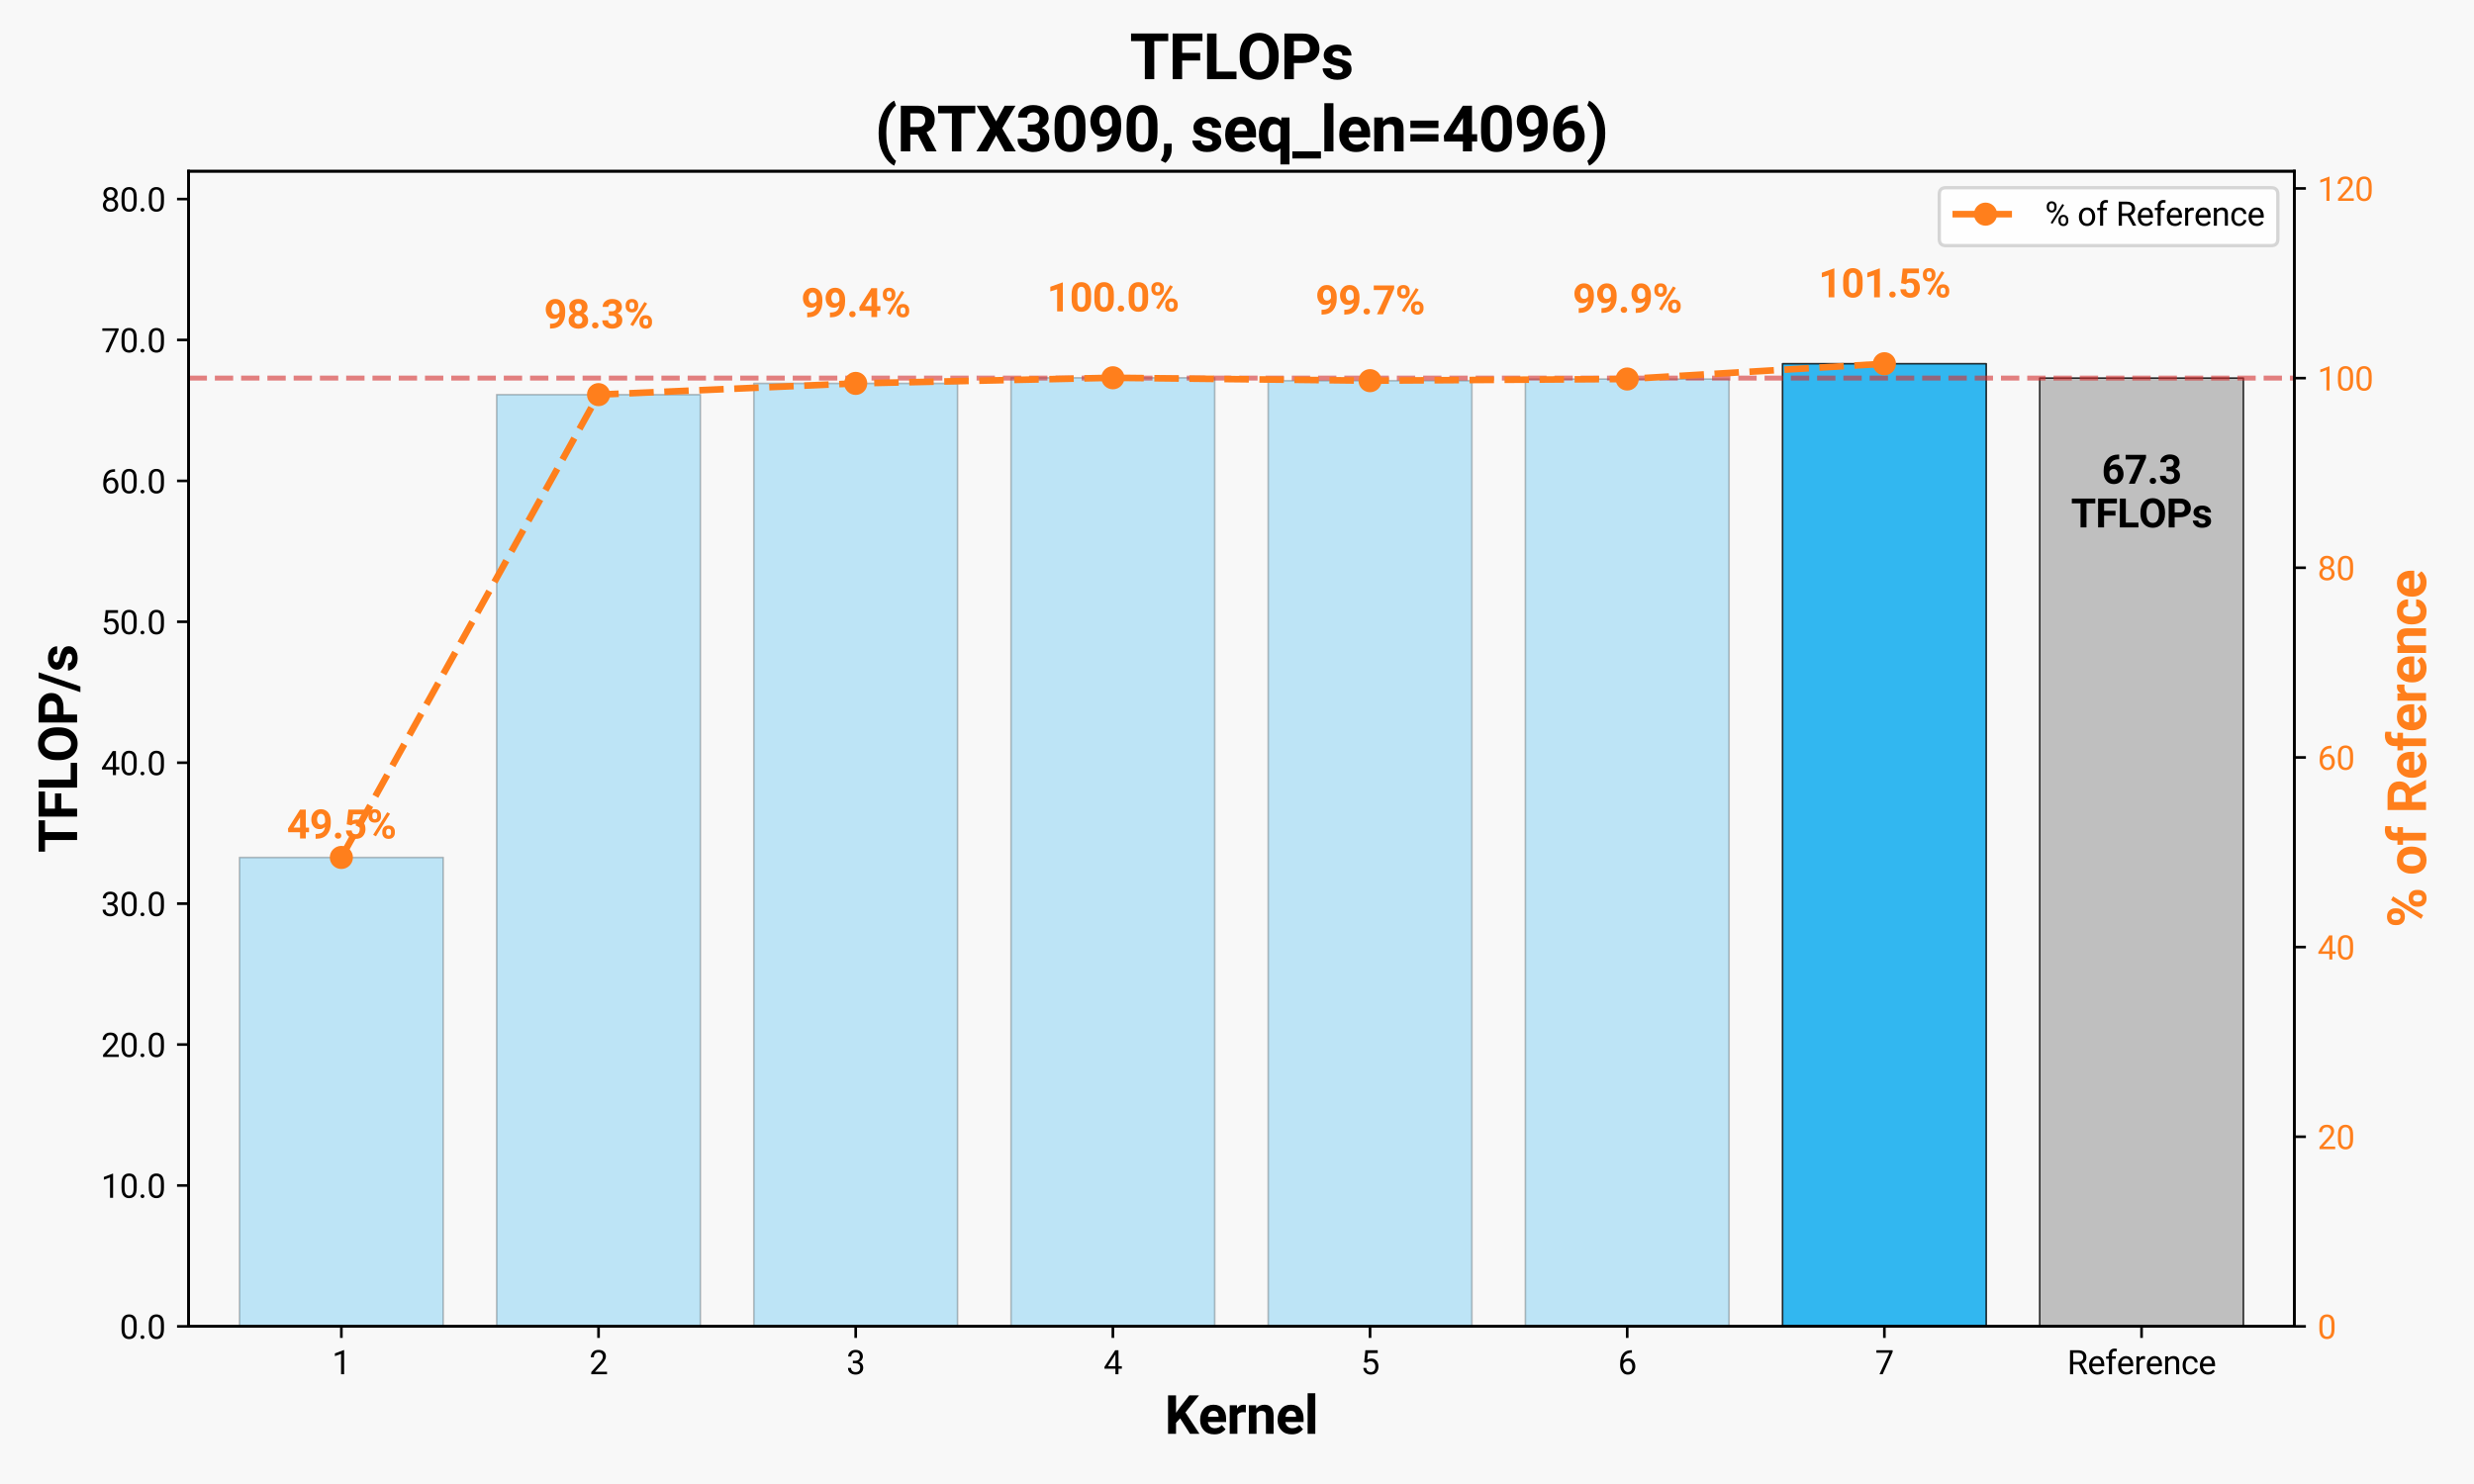 <?xml version="1.0" encoding="utf-8" standalone="no"?>
<!DOCTYPE svg PUBLIC "-//W3C//DTD SVG 1.1//EN"
  "http://www.w3.org/Graphics/SVG/1.1/DTD/svg11.dtd">
<svg xmlns:xlink="http://www.w3.org/1999/xlink" width="748.8pt" height="449.28pt" viewBox="0 0 748.8 449.28" xmlns="http://www.w3.org/2000/svg" version="1.1">
 <defs>
  <style type="text/css">*{stroke-linejoin: round; stroke-linecap: butt}</style>
 </defs>
 <g id="figure_1">
  <g id="patch_1">
   <path d="M 0 449.28 
L 748.8 449.28 
L 748.8 0 
L 0 0 
z
" style="fill: #f8f8f8"/>
  </g>
  <g id="axes_1">
   <g id="patch_2">
    <path d="M 57.08 401.56 
L 694.42 401.56 
L 694.42 51.833 
L 57.08 51.833 
z
" style="fill: #f8f8f8"/>
   </g>
   <g id="patch_3">
    <path d="M 72.493 401.56 
L 134.147 401.56 
L 134.147 259.59 
L 72.493 259.59 
z
" clip-path="url(#p6631fc1f01)" style="fill: #00a6ed; opacity: 0.24; stroke: #000000; stroke-width: 0.5; stroke-linejoin: miter"/>
   </g>
   <g id="patch_4">
    <path d="M 150.33 401.56 
L 211.984 401.56 
L 211.984 119.475 
L 150.33 119.475 
z
" clip-path="url(#p6631fc1f01)" style="fill: #00a6ed; opacity: 0.24; stroke: #000000; stroke-width: 0.5; stroke-linejoin: miter"/>
   </g>
   <g id="patch_5">
    <path d="M 228.168 401.56 
L 289.821 401.56 
L 289.821 116.074 
L 228.168 116.074 
z
" clip-path="url(#p6631fc1f01)" style="fill: #00a6ed; opacity: 0.24; stroke: #000000; stroke-width: 0.5; stroke-linejoin: miter"/>
   </g>
   <g id="patch_6">
    <path d="M 306.005 401.56 
L 367.658 401.56 
L 367.658 114.369 
L 306.005 114.369 
z
" clip-path="url(#p6631fc1f01)" style="fill: #00a6ed; opacity: 0.24; stroke: #000000; stroke-width: 0.5; stroke-linejoin: miter"/>
   </g>
   <g id="patch_7">
    <path d="M 383.842 401.56 
L 445.495 401.56 
L 445.495 115.247 
L 383.842 115.247 
z
" clip-path="url(#p6631fc1f01)" style="fill: #00a6ed; opacity: 0.24; stroke: #000000; stroke-width: 0.5; stroke-linejoin: miter"/>
   </g>
   <g id="patch_8">
    <path d="M 461.679 401.56 
L 523.332 401.56 
L 523.332 114.742 
L 461.679 114.742 
z
" clip-path="url(#p6631fc1f01)" style="fill: #00a6ed; opacity: 0.24; stroke: #000000; stroke-width: 0.5; stroke-linejoin: miter"/>
   </g>
   <g id="patch_9">
    <path d="M 539.516 401.56 
L 601.17 401.56 
L 601.17 110.12 
L 539.516 110.12 
z
" clip-path="url(#p6631fc1f01)" style="fill: #00a6ed; opacity: 0.8; stroke: #000000; stroke-width: 0.5; stroke-linejoin: miter"/>
   </g>
   <g id="patch_10">
    <path d="M 617.353 401.56 
L 679.007 401.56 
L 679.007 114.47 
L 617.353 114.47 
z
" clip-path="url(#p6631fc1f01)" style="fill: #b0b0b0; opacity: 0.8; stroke: #000000; stroke-width: 0.5; stroke-linejoin: miter"/>
   </g>
   <g id="matplotlib.axis_1">
    <g id="xtick_1">
     <g id="line2d_1">
      <defs>
       <path id="m74ac3466ca" d="M 0 0 
L 0 3.5 
" style="stroke: #000000; stroke-width: 0.8"/>
      </defs>
      <g>
       <use xlink:href="#m74ac3466ca" x="103.32" y="401.56" style="stroke: #000000; stroke-width: 0.8"/>
      </g>
     </g>
     <g id="text_1">
      <!-- 1 -->
      <g transform="translate(100.51 416.06) scale(0.1 -0.1)">
       <defs>
        <path id="Roboto-Regular-31" d="M 2278 4575 
L 2278 0 
L 1700 0 
L 1700 3853 
L 534 3428 
L 534 3950 
L 2188 4575 
L 2278 4575 
z
" transform="scale(0.016)"/>
       </defs>
       <use xlink:href="#Roboto-Regular-31"/>
      </g>
     </g>
    </g>
    <g id="xtick_2">
     <g id="line2d_2">
      <g>
       <use xlink:href="#m74ac3466ca" x="181.157" y="401.56" style="stroke: #000000; stroke-width: 0.8"/>
      </g>
     </g>
     <g id="text_2">
      <!-- 2 -->
      <g transform="translate(178.347 416.06) scale(0.1 -0.1)">
       <defs>
        <path id="Roboto-Regular-32" d="M 3359 475 
L 3359 0 
L 381 0 
L 381 416 
L 1925 2134 
Q 2306 2566 2439 2819 
Q 2572 3072 2572 3328 
Q 2572 3663 2364 3900 
Q 2156 4138 1778 4138 
Q 1322 4138 1097 3878 
Q 872 3619 872 3213 
L 294 3213 
Q 294 3788 672 4200 
Q 1050 4613 1778 4613 
Q 2422 4613 2786 4278 
Q 3150 3944 3150 3397 
Q 3150 2997 2903 2592 
Q 2656 2188 2297 1797 
L 1078 475 
L 3359 475 
z
" transform="scale(0.016)"/>
       </defs>
       <use xlink:href="#Roboto-Regular-32"/>
      </g>
     </g>
    </g>
    <g id="xtick_3">
     <g id="line2d_3">
      <g>
       <use xlink:href="#m74ac3466ca" x="258.994" y="401.56" style="stroke: #000000; stroke-width: 0.8"/>
      </g>
     </g>
     <g id="text_3">
      <!-- 3 -->
      <g transform="translate(256.184 416.06) scale(0.1 -0.1)">
       <defs>
        <path id="Roboto-Regular-33" d="M 1222 2084 
L 1222 2559 
L 1647 2559 
Q 2094 2563 2312 2784 
Q 2531 3006 2531 3338 
Q 2531 4138 1738 4138 
Q 1369 4138 1141 3927 
Q 913 3716 913 3359 
L 334 3359 
Q 334 3881 720 4247 
Q 1106 4613 1738 4613 
Q 2353 4613 2733 4286 
Q 3113 3959 3113 3325 
Q 3113 3072 2942 2784 
Q 2772 2497 2397 2338 
Q 2850 2191 3015 1884 
Q 3181 1578 3181 1269 
Q 3181 631 2768 284 
Q 2356 -63 1741 -63 
Q 1147 -63 722 267 
Q 297 597 297 1203 
L 875 1203 
Q 875 844 1108 628 
Q 1341 413 1741 413 
Q 2138 413 2369 622 
Q 2600 831 2600 1256 
Q 2600 1681 2337 1882 
Q 2075 2084 1634 2084 
L 1222 2084 
z
" transform="scale(0.016)"/>
       </defs>
       <use xlink:href="#Roboto-Regular-33"/>
      </g>
     </g>
    </g>
    <g id="xtick_4">
     <g id="line2d_4">
      <g>
       <use xlink:href="#m74ac3466ca" x="336.831" y="401.56" style="stroke: #000000; stroke-width: 0.8"/>
      </g>
     </g>
     <g id="text_4">
      <!-- 4 -->
      <g transform="translate(334.021 416.06) scale(0.1 -0.1)">
       <defs>
        <path id="Roboto-Regular-34" d="M 166 1397 
L 2203 4550 
L 2819 4550 
L 2819 1531 
L 3453 1531 
L 3453 1056 
L 2819 1056 
L 2819 0 
L 2241 0 
L 2241 1056 
L 166 1056 
L 166 1397 
z
M 822 1531 
L 2241 1531 
L 2241 3766 
L 2169 3638 
L 822 1531 
z
" transform="scale(0.016)"/>
       </defs>
       <use xlink:href="#Roboto-Regular-34"/>
      </g>
     </g>
    </g>
    <g id="xtick_5">
     <g id="line2d_5">
      <g>
       <use xlink:href="#m74ac3466ca" x="414.669" y="401.56" style="stroke: #000000; stroke-width: 0.8"/>
      </g>
     </g>
     <g id="text_5">
      <!-- 5 -->
      <g transform="translate(411.858 416.06) scale(0.1 -0.1)">
       <defs>
        <path id="Roboto-Regular-35" d="M 1109 2166 
L 647 2284 
L 875 4550 
L 3209 4550 
L 3209 4016 
L 1366 4016 
L 1228 2778 
Q 1572 2975 1988 2975 
Q 2616 2975 2980 2561 
Q 3344 2147 3344 1450 
Q 3344 797 2987 367 
Q 2631 -63 1903 -63 
Q 1350 -63 947 248 
Q 544 559 481 1197 
L 1031 1197 
Q 1141 413 1903 413 
Q 2313 413 2538 691 
Q 2763 969 2763 1444 
Q 2763 1872 2527 2164 
Q 2291 2456 1853 2456 
Q 1563 2456 1413 2378 
Q 1263 2300 1109 2166 
z
" transform="scale(0.016)"/>
       </defs>
       <use xlink:href="#Roboto-Regular-35"/>
      </g>
     </g>
    </g>
    <g id="xtick_6">
     <g id="line2d_6">
      <g>
       <use xlink:href="#m74ac3466ca" x="492.506" y="401.56" style="stroke: #000000; stroke-width: 0.8"/>
      </g>
     </g>
     <g id="text_6">
      <!-- 6 -->
      <g transform="translate(489.696 416.06) scale(0.1 -0.1)">
       <defs>
        <path id="Roboto-Regular-36" d="M 3291 1484 
Q 3291 838 2930 387 
Q 2569 -63 1878 -63 
Q 1388 -63 1063 198 
Q 738 459 577 861 
Q 416 1263 416 1684 
L 416 1956 
Q 416 2597 595 3194 
Q 775 3791 1247 4173 
Q 1719 4556 2597 4556 
L 2647 4556 
L 2647 4066 
Q 2041 4066 1705 3853 
Q 1369 3641 1205 3302 
Q 1041 2963 1006 2575 
Q 1369 2984 1984 2984 
Q 2438 2984 2727 2765 
Q 3016 2547 3153 2201 
Q 3291 1856 3291 1484 
z
M 997 1666 
Q 997 1059 1267 737 
Q 1538 416 1878 416 
Q 2278 416 2498 708 
Q 2719 1000 2719 1456 
Q 2719 1863 2516 2184 
Q 2313 2506 1891 2506 
Q 1588 2506 1341 2325 
Q 1094 2144 997 1884 
L 997 1666 
z
" transform="scale(0.016)"/>
       </defs>
       <use xlink:href="#Roboto-Regular-36"/>
      </g>
     </g>
    </g>
    <g id="xtick_7">
     <g id="line2d_7">
      <g>
       <use xlink:href="#m74ac3466ca" x="570.343" y="401.56" style="stroke: #000000; stroke-width: 0.8"/>
      </g>
     </g>
     <g id="text_7">
      <!-- 7 -->
      <g transform="translate(567.533 416.06) scale(0.1 -0.1)">
       <defs>
        <path id="Roboto-Regular-37" d="M 3319 4550 
L 3319 4225 
L 1434 0 
L 825 0 
L 2706 4075 
L 244 4075 
L 244 4550 
L 3319 4550 
z
" transform="scale(0.016)"/>
       </defs>
       <use xlink:href="#Roboto-Regular-37"/>
      </g>
     </g>
    </g>
    <g id="xtick_8">
     <g id="line2d_8">
      <g>
       <use xlink:href="#m74ac3466ca" x="648.18" y="401.56" style="stroke: #000000; stroke-width: 0.8"/>
      </g>
     </g>
     <g id="text_8">
      <!-- Reference -->
      <g transform="translate(625.682 416.06) scale(0.1 -0.1)">
       <defs>
        <path id="Roboto-Regular-52" d="M 3188 0 
L 2200 1844 
L 1131 1844 
L 1131 0 
L 528 0 
L 528 4550 
L 2034 4550 
Q 2800 4550 3214 4200 
Q 3628 3850 3628 3184 
Q 3628 2759 3398 2442 
Q 3169 2125 2763 1969 
L 3831 38 
L 3831 0 
L 3188 0 
z
M 1131 4056 
L 1131 2334 
L 2053 2334 
Q 2538 2334 2783 2582 
Q 3028 2831 3028 3184 
Q 3028 3578 2792 3817 
Q 2556 4056 2034 4056 
L 1131 4056 
z
" transform="scale(0.016)"/>
        <path id="Roboto-Regular-65" d="M 3116 591 
Q 2950 341 2647 139 
Q 2344 -63 1844 -63 
Q 1138 -63 714 396 
Q 291 856 291 1572 
L 291 1703 
Q 291 2256 502 2645 
Q 713 3034 1050 3239 
Q 1388 3444 1769 3444 
Q 2494 3444 2826 2970 
Q 3159 2497 3159 1788 
L 3159 1528 
L 872 1528 
Q 884 1063 1148 736 
Q 1413 409 1875 409 
Q 2181 409 2393 534 
Q 2606 659 2766 869 
L 3116 591 
z
M 1769 2969 
Q 1425 2969 1187 2719 
Q 950 2469 891 2000 
L 2581 2000 
L 2581 2044 
Q 2559 2381 2386 2675 
Q 2213 2969 1769 2969 
z
" transform="scale(0.016)"/>
        <path id="Roboto-Regular-66" d="M 2022 2938 
L 1303 2938 
L 1303 0 
L 725 0 
L 725 2938 
L 191 2938 
L 191 3381 
L 725 3381 
L 725 3759 
Q 731 4297 1026 4581 
Q 1322 4866 1834 4866 
Q 2025 4866 2234 4816 
L 2203 4344 
Q 2072 4372 1891 4372 
Q 1313 4372 1303 3756 
L 1303 3381 
L 2022 3381 
L 2022 2938 
z
" transform="scale(0.016)"/>
        <path id="Roboto-Regular-72" d="M 1791 2888 
Q 1225 2888 1019 2400 
L 1019 0 
L 441 0 
L 441 3381 
L 1003 3381 
L 1016 2994 
Q 1294 3444 1819 3444 
Q 1981 3444 2075 3400 
L 2072 2863 
Q 1944 2888 1791 2888 
z
" transform="scale(0.016)"/>
        <path id="Roboto-Regular-6e" d="M 1844 2956 
Q 1566 2956 1353 2806 
Q 1141 2656 1019 2416 
L 1019 0 
L 441 0 
L 441 3381 
L 988 3381 
L 1006 2959 
Q 1391 3444 2016 3444 
Q 2513 3444 2805 3166 
Q 3097 2888 3100 2231 
L 3100 0 
L 2519 0 
L 2519 2222 
Q 2519 2619 2345 2787 
Q 2172 2956 1844 2956 
z
" transform="scale(0.016)"/>
        <path id="Roboto-Regular-63" d="M 1794 413 
Q 2103 413 2336 597 
Q 2569 781 2591 1069 
L 3141 1069 
Q 3119 616 2725 276 
Q 2331 -63 1794 -63 
Q 1031 -63 661 440 
Q 291 944 291 1625 
L 291 1756 
Q 291 2438 661 2941 
Q 1031 3444 1794 3444 
Q 2388 3444 2753 3092 
Q 3119 2741 3141 2219 
L 2591 2219 
Q 2569 2531 2355 2750 
Q 2141 2969 1794 2969 
Q 1438 2969 1236 2787 
Q 1034 2606 951 2328 
Q 869 2050 869 1756 
L 869 1625 
Q 869 1328 950 1050 
Q 1031 772 1232 592 
Q 1434 413 1794 413 
z
" transform="scale(0.016)"/>
       </defs>
       <use xlink:href="#Roboto-Regular-52"/>
       <use xlink:href="#Roboto-Regular-65" transform="translate(61.621 0)"/>
       <use xlink:href="#Roboto-Regular-66" transform="translate(114.648 0)"/>
       <use xlink:href="#Roboto-Regular-65" transform="translate(149.414 0)"/>
       <use xlink:href="#Roboto-Regular-72" transform="translate(202.441 0)"/>
       <use xlink:href="#Roboto-Regular-65" transform="translate(236.328 0)"/>
       <use xlink:href="#Roboto-Regular-6e" transform="translate(289.355 0)"/>
       <use xlink:href="#Roboto-Regular-63" transform="translate(344.58 0)"/>
       <use xlink:href="#Roboto-Regular-65" transform="translate(396.924 0)"/>
      </g>
     </g>
    </g>
    <g id="text_9">
     <!-- Kernel -->
     <g transform="translate(352.496 434.091) scale(0.16 -0.16)">
      <defs>
       <path id="Roboto-Bold-4b" d="M 3003 0 
L 1834 1828 
L 1347 1303 
L 1347 0 
L 406 0 
L 406 4550 
L 1347 4550 
L 1347 2491 
L 1756 3053 
L 2916 4550 
L 4069 4550 
L 2456 2531 
L 4119 0 
L 3003 0 
z
" transform="scale(0.016)"/>
       <path id="Roboto-Bold-65" d="M 3225 550 
Q 3063 319 2731 128 
Q 2400 -63 1906 -63 
Q 1119 -63 675 414 
Q 231 891 228 1566 
L 228 1697 
Q 228 2463 654 2953 
Q 1081 3444 1806 3444 
Q 2534 3444 2915 2987 
Q 3297 2531 3297 1781 
L 3297 1397 
L 1144 1397 
Q 1191 1069 1403 867 
Q 1616 666 1963 666 
Q 2478 666 2778 1044 
L 3225 550 
z
M 1800 2716 
Q 1513 2716 1356 2522 
Q 1200 2328 1153 2016 
L 2409 2016 
L 2409 2084 
Q 2403 2356 2258 2536 
Q 2113 2716 1800 2716 
z
" transform="scale(0.016)"/>
       <path id="Roboto-Bold-72" d="M 1922 2563 
Q 1413 2563 1253 2216 
L 1253 0 
L 347 0 
L 347 3381 
L 1200 3381 
L 1228 2978 
Q 1494 3444 1981 3444 
Q 2153 3444 2259 3403 
L 2250 2538 
L 1922 2563 
z
" transform="scale(0.016)"/>
       <path id="Roboto-Bold-6e" d="M 1806 2713 
Q 1422 2713 1234 2388 
L 1234 0 
L 331 0 
L 331 3381 
L 1178 3381 
L 1209 2994 
Q 1572 3444 2181 3444 
Q 2659 3444 2953 3159 
Q 3247 2875 3250 2169 
L 3250 0 
L 2344 0 
L 2344 2156 
Q 2344 2481 2205 2597 
Q 2066 2713 1806 2713 
z
" transform="scale(0.016)"/>
       <path id="Roboto-Bold-6c" d="M 1303 4800 
L 1303 0 
L 397 0 
L 397 4800 
L 1303 4800 
z
" transform="scale(0.016)"/>
      </defs>
      <use xlink:href="#Roboto-Bold-4b"/>
      <use xlink:href="#Roboto-Bold-65" transform="translate(63.525 0)"/>
      <use xlink:href="#Roboto-Bold-72" transform="translate(117.578 0)"/>
      <use xlink:href="#Roboto-Bold-6e" transform="translate(154.102 0)"/>
      <use xlink:href="#Roboto-Bold-65" transform="translate(210.107 0)"/>
      <use xlink:href="#Roboto-Bold-6c" transform="translate(264.16 0)"/>
     </g>
    </g>
   </g>
   <g id="matplotlib.axis_2">
    <g id="ytick_1">
     <g id="line2d_9">
      <defs>
       <path id="m07997919ea" d="M 0 0 
L -3.5 0 
" style="stroke: #000000; stroke-width: 0.8"/>
      </defs>
      <g>
       <use xlink:href="#m07997919ea" x="57.08" y="401.56" style="stroke: #000000; stroke-width: 0.8"/>
      </g>
     </g>
     <g id="text_10">
      <!-- 0.0 -->
      <g transform="translate(36.202 405.31) scale(0.1 -0.1)">
       <defs>
        <path id="Roboto-Regular-30" d="M 3234 1944 
Q 3234 825 2848 381 
Q 2463 -63 1800 -63 
Q 1156 -63 764 368 
Q 372 800 359 1872 
L 359 2638 
Q 359 3753 750 4183 
Q 1141 4613 1794 4613 
Q 2447 4613 2834 4195 
Q 3222 3778 3234 2709 
L 3234 1944 
z
M 2653 2734 
Q 2653 3503 2434 3822 
Q 2216 4141 1794 4141 
Q 1388 4141 1167 3831 
Q 947 3522 941 2778 
L 941 1850 
Q 941 1088 1164 750 
Q 1388 413 1800 413 
Q 2222 413 2436 745 
Q 2650 1078 2653 1825 
L 2653 2734 
z
" transform="scale(0.016)"/>
        <path id="Roboto-Regular-2e" d="M 450 306 
Q 450 453 542 554 
Q 634 656 809 656 
Q 984 656 1076 554 
Q 1169 453 1169 306 
Q 1169 163 1076 62 
Q 984 -38 809 -38 
Q 634 -38 542 62 
Q 450 163 450 306 
z
" transform="scale(0.016)"/>
       </defs>
       <use xlink:href="#Roboto-Regular-30"/>
       <use xlink:href="#Roboto-Regular-2e" transform="translate(56.201 0)"/>
       <use xlink:href="#Roboto-Regular-30" transform="translate(82.568 0)"/>
      </g>
     </g>
    </g>
    <g id="ytick_2">
     <g id="line2d_10">
      <g>
       <use xlink:href="#m07997919ea" x="57.08" y="358.897" style="stroke: #000000; stroke-width: 0.8"/>
      </g>
     </g>
     <g id="text_11">
      <!-- 10.0 -->
      <g transform="translate(30.582 362.647) scale(0.1 -0.1)">
       <use xlink:href="#Roboto-Regular-31"/>
       <use xlink:href="#Roboto-Regular-30" transform="translate(56.201 0)"/>
       <use xlink:href="#Roboto-Regular-2e" transform="translate(112.402 0)"/>
       <use xlink:href="#Roboto-Regular-30" transform="translate(138.77 0)"/>
      </g>
     </g>
    </g>
    <g id="ytick_3">
     <g id="line2d_11">
      <g>
       <use xlink:href="#m07997919ea" x="57.08" y="316.235" style="stroke: #000000; stroke-width: 0.8"/>
      </g>
     </g>
     <g id="text_12">
      <!-- 20.0 -->
      <g transform="translate(30.582 319.985) scale(0.1 -0.1)">
       <use xlink:href="#Roboto-Regular-32"/>
       <use xlink:href="#Roboto-Regular-30" transform="translate(56.201 0)"/>
       <use xlink:href="#Roboto-Regular-2e" transform="translate(112.402 0)"/>
       <use xlink:href="#Roboto-Regular-30" transform="translate(138.77 0)"/>
      </g>
     </g>
    </g>
    <g id="ytick_4">
     <g id="line2d_12">
      <g>
       <use xlink:href="#m07997919ea" x="57.08" y="273.572" style="stroke: #000000; stroke-width: 0.8"/>
      </g>
     </g>
     <g id="text_13">
      <!-- 30.0 -->
      <g transform="translate(30.582 277.322) scale(0.1 -0.1)">
       <use xlink:href="#Roboto-Regular-33"/>
       <use xlink:href="#Roboto-Regular-30" transform="translate(56.201 0)"/>
       <use xlink:href="#Roboto-Regular-2e" transform="translate(112.402 0)"/>
       <use xlink:href="#Roboto-Regular-30" transform="translate(138.77 0)"/>
      </g>
     </g>
    </g>
    <g id="ytick_5">
     <g id="line2d_13">
      <g>
       <use xlink:href="#m07997919ea" x="57.08" y="230.91" style="stroke: #000000; stroke-width: 0.8"/>
      </g>
     </g>
     <g id="text_14">
      <!-- 40.0 -->
      <g transform="translate(30.582 234.66) scale(0.1 -0.1)">
       <use xlink:href="#Roboto-Regular-34"/>
       <use xlink:href="#Roboto-Regular-30" transform="translate(56.201 0)"/>
       <use xlink:href="#Roboto-Regular-2e" transform="translate(112.402 0)"/>
       <use xlink:href="#Roboto-Regular-30" transform="translate(138.77 0)"/>
      </g>
     </g>
    </g>
    <g id="ytick_6">
     <g id="line2d_14">
      <g>
       <use xlink:href="#m07997919ea" x="57.08" y="188.247" style="stroke: #000000; stroke-width: 0.8"/>
      </g>
     </g>
     <g id="text_15">
      <!-- 50.0 -->
      <g transform="translate(30.582 191.997) scale(0.1 -0.1)">
       <use xlink:href="#Roboto-Regular-35"/>
       <use xlink:href="#Roboto-Regular-30" transform="translate(56.201 0)"/>
       <use xlink:href="#Roboto-Regular-2e" transform="translate(112.402 0)"/>
       <use xlink:href="#Roboto-Regular-30" transform="translate(138.77 0)"/>
      </g>
     </g>
    </g>
    <g id="ytick_7">
     <g id="line2d_15">
      <g>
       <use xlink:href="#m07997919ea" x="57.08" y="145.584" style="stroke: #000000; stroke-width: 0.8"/>
      </g>
     </g>
     <g id="text_16">
      <!-- 60.0 -->
      <g transform="translate(30.582 149.334) scale(0.1 -0.1)">
       <use xlink:href="#Roboto-Regular-36"/>
       <use xlink:href="#Roboto-Regular-30" transform="translate(56.201 0)"/>
       <use xlink:href="#Roboto-Regular-2e" transform="translate(112.402 0)"/>
       <use xlink:href="#Roboto-Regular-30" transform="translate(138.77 0)"/>
      </g>
     </g>
    </g>
    <g id="ytick_8">
     <g id="line2d_16">
      <g>
       <use xlink:href="#m07997919ea" x="57.08" y="102.922" style="stroke: #000000; stroke-width: 0.8"/>
      </g>
     </g>
     <g id="text_17">
      <!-- 70.0 -->
      <g transform="translate(30.582 106.672) scale(0.1 -0.1)">
       <use xlink:href="#Roboto-Regular-37"/>
       <use xlink:href="#Roboto-Regular-30" transform="translate(56.201 0)"/>
       <use xlink:href="#Roboto-Regular-2e" transform="translate(112.402 0)"/>
       <use xlink:href="#Roboto-Regular-30" transform="translate(138.77 0)"/>
      </g>
     </g>
    </g>
    <g id="ytick_9">
     <g id="line2d_17">
      <g>
       <use xlink:href="#m07997919ea" x="57.08" y="60.259" style="stroke: #000000; stroke-width: 0.8"/>
      </g>
     </g>
     <g id="text_18">
      <!-- 80.0 -->
      <g transform="translate(30.582 64.009) scale(0.1 -0.1)">
       <defs>
        <path id="Roboto-Regular-38" d="M 3244 1231 
Q 3244 606 2826 271 
Q 2409 -63 1796 -63 
Q 1184 -63 767 271 
Q 350 606 350 1231 
Q 350 1613 554 1905 
Q 759 2197 1109 2347 
Q 806 2494 629 2762 
Q 453 3031 453 3366 
Q 453 3963 833 4288 
Q 1213 4613 1794 4613 
Q 2378 4613 2758 4288 
Q 3138 3963 3138 3366 
Q 3138 3028 2956 2761 
Q 2775 2494 2472 2347 
Q 2825 2197 3034 1903 
Q 3244 1609 3244 1231 
z
M 2559 3356 
Q 2559 3697 2346 3917 
Q 2134 4138 1793 4138 
Q 1453 4138 1243 3927 
Q 1034 3716 1034 3356 
Q 1034 3003 1243 2790 
Q 1453 2578 1797 2578 
Q 2138 2578 2348 2790 
Q 2559 3003 2559 3356 
z
M 2663 1244 
Q 2663 1625 2420 1865 
Q 2178 2106 1791 2106 
Q 1394 2106 1161 1865 
Q 928 1625 928 1244 
Q 928 850 1161 631 
Q 1394 413 1797 413 
Q 2200 413 2431 631 
Q 2663 850 2663 1244 
z
" transform="scale(0.016)"/>
       </defs>
       <use xlink:href="#Roboto-Regular-38"/>
       <use xlink:href="#Roboto-Regular-30" transform="translate(56.201 0)"/>
       <use xlink:href="#Roboto-Regular-2e" transform="translate(112.402 0)"/>
       <use xlink:href="#Roboto-Regular-30" transform="translate(138.77 0)"/>
      </g>
     </g>
    </g>
    <g id="text_19">
     <!-- TFLOP/s -->
     <g transform="translate(23.332 258.161) rotate(-90) scale(0.16 -0.16)">
      <defs>
       <path id="Roboto-Bold-54" d="M 128 3791 
L 128 4550 
L 3831 4550 
L 3831 3791 
L 2441 3791 
L 2441 0 
L 1503 0 
L 1503 3791 
L 128 3791 
z
" transform="scale(0.016)"/>
       <path id="Roboto-Bold-46" d="M 406 0 
L 406 4550 
L 3372 4550 
L 3372 3791 
L 1347 3791 
L 1347 2616 
L 3147 2616 
L 3147 1859 
L 1347 1859 
L 1347 0 
L 406 0 
z
" transform="scale(0.016)"/>
       <path id="Roboto-Bold-4c" d="M 3334 756 
L 3334 0 
L 406 0 
L 406 4550 
L 1347 4550 
L 1347 756 
L 3334 756 
z
" transform="scale(0.016)"/>
       <path id="Roboto-Bold-4f" d="M 4147 2172 
Q 4147 1131 3608 534 
Q 3069 -63 2212 -63 
Q 1356 -63 812 534 
Q 269 1131 269 2172 
L 269 2375 
Q 269 3416 809 4014 
Q 1350 4613 2206 4613 
Q 3063 4613 3605 4014 
Q 4147 3416 4147 2375 
L 4147 2172 
z
M 3197 2381 
Q 3197 3094 2937 3466 
Q 2678 3838 2206 3838 
Q 1734 3838 1478 3470 
Q 1222 3103 1219 2397 
L 1219 2172 
Q 1219 1463 1478 1086 
Q 1738 709 2213 709 
Q 2684 709 2939 1081 
Q 3194 1453 3197 2156 
L 3197 2381 
z
" transform="scale(0.016)"/>
       <path id="Roboto-Bold-50" d="M 1347 1606 
L 1347 0 
L 406 0 
L 406 4550 
L 2184 4550 
Q 2991 4550 3442 4125 
Q 3894 3700 3894 3047 
Q 3894 2388 3442 1997 
Q 2991 1606 2184 1606 
L 1347 1606 
z
M 1347 3791 
L 1347 2363 
L 2184 2363 
Q 2588 2363 2766 2553 
Q 2944 2744 2944 3041 
Q 2944 3338 2766 3564 
Q 2588 3791 2184 3791 
L 1347 3791 
z
" transform="scale(0.016)"/>
       <path id="Roboto-Bold-2f" d="M 2306 4550 
L 631 -391 
L -41 -391 
L 1634 4550 
L 2306 4550 
z
" transform="scale(0.016)"/>
       <path id="Roboto-Bold-73" d="M 2178 938 
Q 2178 1081 2045 1179 
Q 1913 1278 1475 1372 
Q 953 1484 618 1721 
Q 284 1959 284 2394 
Q 284 2816 642 3130 
Q 1000 3444 1631 3444 
Q 2291 3444 2669 3134 
Q 3047 2825 3047 2353 
L 2144 2353 
Q 2144 2547 2019 2675 
Q 1894 2803 1628 2803 
Q 1403 2803 1276 2698 
Q 1150 2594 1150 2438 
Q 1150 2294 1284 2200 
Q 1419 2106 1781 2034 
Q 2331 1925 2693 1700 
Q 3056 1475 3056 972 
Q 3056 525 2672 231 
Q 2288 -63 1634 -63 
Q 925 -63 550 301 
Q 175 666 175 1078 
L 1034 1078 
Q 1047 813 1230 697 
Q 1413 581 1653 581 
Q 2178 581 2178 938 
z
" transform="scale(0.016)"/>
      </defs>
      <use xlink:href="#Roboto-Bold-54"/>
      <use xlink:href="#Roboto-Bold-46" transform="translate(61.865 0)"/>
      <use xlink:href="#Roboto-Bold-4c" transform="translate(116.699 0)"/>
      <use xlink:href="#Roboto-Bold-4f" transform="translate(170.85 0)"/>
      <use xlink:href="#Roboto-Bold-50" transform="translate(239.893 0)"/>
      <use xlink:href="#Roboto-Bold-2f" transform="translate(304.443 0)"/>
      <use xlink:href="#Roboto-Bold-73" transform="translate(341.846 0)"/>
     </g>
    </g>
   </g>
   <g id="line2d_18">
    <path d="M 57.08 114.47 
L 694.42 114.47 
" clip-path="url(#p6631fc1f01)" style="fill: none; stroke-dasharray: 5.55,2.4; stroke-dashoffset: 0; stroke: #d32f2f; stroke-opacity: 0.6; stroke-width: 1.5"/>
   </g>
   <g id="patch_11">
    <path d="M 57.08 401.56 
L 57.08 51.833 
" style="fill: none; stroke: #000000; stroke-width: 0.8; stroke-linejoin: miter; stroke-linecap: square"/>
   </g>
   <g id="patch_12">
    <path d="M 694.42 401.56 
L 694.42 51.833 
" style="fill: none; stroke: #000000; stroke-width: 0.8; stroke-linejoin: miter; stroke-linecap: square"/>
   </g>
   <g id="patch_13">
    <path d="M 57.08 401.56 
L 694.42 401.56 
" style="fill: none; stroke: #000000; stroke-width: 0.8; stroke-linejoin: miter; stroke-linecap: square"/>
   </g>
   <g id="patch_14">
    <path d="M 57.08 51.833 
L 694.42 51.833 
" style="fill: none; stroke: #000000; stroke-width: 0.8; stroke-linejoin: miter; stroke-linecap: square"/>
   </g>
   <g id="text_20">
    <!-- 67.3 -->
    <g transform="translate(636.106 146.437) scale(0.12 -0.12)">
     <defs>
      <path id="Roboto-Bold-36" d="M 3450 1500 
Q 3450 838 3033 387 
Q 2616 -63 1916 -63 
Q 1188 -63 752 443 
Q 316 950 316 1750 
L 316 2097 
Q 316 3200 925 3898 
Q 1534 4597 2634 4597 
L 2763 4597 
L 2763 3853 
L 2672 3853 
Q 2050 3844 1688 3538 
Q 1313 3219 1238 2675 
Q 1603 3047 2156 3047 
Q 2800 3047 3125 2589 
Q 3450 2131 3450 1500 
z
M 1219 1631 
Q 1219 1150 1408 909 
Q 1597 669 1900 669 
Q 2194 669 2370 901 
Q 2547 1134 2547 1491 
Q 2547 1853 2370 2087 
Q 2194 2322 1881 2322 
Q 1641 2322 1469 2198 
Q 1297 2075 1219 1903 
L 1219 1631 
z
" transform="scale(0.016)"/>
      <path id="Roboto-Bold-37" d="M 3406 4550 
L 3406 4047 
L 1647 0 
L 694 0 
L 2453 3822 
L 191 3822 
L 191 4550 
L 3406 4550 
z
" transform="scale(0.016)"/>
      <path id="Roboto-Bold-2e" d="M 394 447 
Q 394 653 533 792 
Q 672 931 906 931 
Q 1141 931 1278 792 
Q 1416 653 1416 447 
Q 1416 244 1278 105 
Q 1141 -34 906 -34 
Q 672 -34 533 105 
Q 394 244 394 447 
z
" transform="scale(0.016)"/>
      <path id="Roboto-Bold-33" d="M 1231 1969 
L 1231 2678 
L 1713 2678 
Q 2053 2678 2220 2848 
Q 2388 3019 2388 3306 
Q 2388 3559 2236 3723 
Q 2084 3888 1772 3888 
Q 1525 3888 1342 3750 
Q 1159 3613 1159 3372 
L 256 3372 
Q 256 3934 690 4275 
Q 1125 4616 1747 4616 
Q 2438 4616 2864 4286 
Q 3291 3956 3291 3319 
Q 3291 3025 3109 2758 
Q 2928 2491 2597 2338 
Q 2978 2203 3168 1926 
Q 3359 1650 3359 1278 
Q 3359 638 2898 287 
Q 2438 -63 1747 -63 
Q 1363 -63 1008 78 
Q 653 219 426 508 
Q 200 797 200 1247 
L 1106 1247 
Q 1106 994 1295 830 
Q 1484 666 1772 666 
Q 2094 666 2275 837 
Q 2456 1009 2456 1291 
Q 2456 1969 1706 1969 
L 1231 1969 
z
" transform="scale(0.016)"/>
     </defs>
     <use xlink:href="#Roboto-Bold-36"/>
     <use xlink:href="#Roboto-Bold-37" transform="translate(57.373 0)"/>
     <use xlink:href="#Roboto-Bold-2e" transform="translate(114.746 0)"/>
     <use xlink:href="#Roboto-Bold-33" transform="translate(143.848 0)"/>
    </g>
    <!-- TFLOPs -->
    <g transform="translate(626.826 159.675) scale(0.12 -0.12)">
     <use xlink:href="#Roboto-Bold-54"/>
     <use xlink:href="#Roboto-Bold-46" transform="translate(61.865 0)"/>
     <use xlink:href="#Roboto-Bold-4c" transform="translate(116.699 0)"/>
     <use xlink:href="#Roboto-Bold-4f" transform="translate(170.85 0)"/>
     <use xlink:href="#Roboto-Bold-50" transform="translate(239.893 0)"/>
     <use xlink:href="#Roboto-Bold-73" transform="translate(304.443 0)"/>
    </g>
   </g>
   <g id="text_21">
    <!-- TFLOPs -->
    <g transform="translate(341.939 23.972) scale(0.19 -0.19)">
     <use xlink:href="#Roboto-Bold-54"/>
     <use xlink:href="#Roboto-Bold-46" transform="translate(61.865 0)"/>
     <use xlink:href="#Roboto-Bold-4c" transform="translate(116.699 0)"/>
     <use xlink:href="#Roboto-Bold-4f" transform="translate(170.85 0)"/>
     <use xlink:href="#Roboto-Bold-50" transform="translate(239.893 0)"/>
     <use xlink:href="#Roboto-Bold-73" transform="translate(304.443 0)"/>
    </g>
    <!-- (RTX3090, seq_len=4096) -->
    <g transform="translate(264.745 45.833) scale(0.19 -0.19)">
     <defs>
      <path id="Roboto-Bold-28" d="M 391 1850 
Q 391 2731 633 3392 
Q 875 4053 1234 4473 
Q 1594 4894 1947 5053 
L 2122 4566 
Q 1772 4303 1465 3661 
Q 1159 3019 1153 1906 
L 1153 1772 
Q 1153 628 1461 -23 
Q 1769 -675 2122 -944 
L 1947 -1422 
Q 1594 -1266 1234 -845 
Q 875 -425 633 237 
Q 391 900 391 1778 
L 391 1850 
z
" transform="scale(0.016)"/>
      <path id="Roboto-Bold-52" d="M 2944 0 
L 2094 1669 
L 1347 1669 
L 1347 0 
L 406 0 
L 406 4550 
L 2100 4550 
Q 2884 4550 3332 4198 
Q 3781 3847 3781 3175 
Q 3781 2681 3562 2378 
Q 3344 2075 2969 1906 
L 3953 44 
L 3953 0 
L 2944 0 
z
M 1347 3791 
L 1347 2425 
L 2100 2425 
Q 2469 2425 2655 2611 
Q 2841 2797 2841 3103 
Q 2841 3419 2659 3605 
Q 2478 3791 2100 3791 
L 1347 3791 
z
" transform="scale(0.016)"/>
      <path id="Roboto-Bold-58" d="M 1184 4550 
L 2038 2984 
L 2888 4550 
L 3966 4550 
L 2644 2294 
L 4000 0 
L 2909 0 
L 2038 1594 
L 1163 0 
L 72 0 
L 1431 2294 
L 106 4550 
L 1184 4550 
z
" transform="scale(0.016)"/>
      <path id="Roboto-Bold-30" d="M 3372 1884 
Q 3372 856 2950 396 
Q 2528 -63 1840 -63 
Q 1153 -63 726 396 
Q 300 856 300 1884 
L 300 2675 
Q 300 3700 723 4156 
Q 1147 4613 1834 4613 
Q 2519 4613 2944 4159 
Q 3369 3706 3372 2691 
L 3372 1884 
z
M 2469 2800 
Q 2469 3406 2303 3645 
Q 2138 3884 1834 3884 
Q 1538 3884 1372 3650 
Q 1206 3416 1203 2825 
L 1203 1763 
Q 1203 1153 1370 909 
Q 1538 666 1841 666 
Q 2138 666 2302 905 
Q 2466 1144 2469 1738 
L 2469 2800 
z
" transform="scale(0.016)"/>
      <path id="Roboto-Bold-39" d="M 3341 2444 
Q 3341 1334 2773 650 
Q 2206 -34 1063 -47 
L 950 -47 
L 950 709 
L 1025 709 
Q 1703 713 2039 998 
Q 2375 1284 2428 1822 
Q 2066 1472 1597 1472 
Q 956 1472 614 1911 
Q 272 2350 272 3006 
Q 272 3669 686 4142 
Q 1100 4616 1797 4616 
Q 2500 4616 2920 4105 
Q 3341 3594 3341 2756 
L 3341 2444 
z
M 1172 3016 
Q 1172 2666 1331 2416 
Q 1491 2166 1819 2166 
Q 2041 2166 2200 2280 
Q 2359 2394 2438 2556 
L 2438 2922 
Q 2438 3406 2253 3645 
Q 2069 3884 1794 3884 
Q 1497 3884 1334 3617 
Q 1172 3350 1172 3016 
z
" transform="scale(0.016)"/>
      <path id="Roboto-Bold-2c" d="M 1200 769 
L 1197 144 
Q 1194 -209 1022 -561 
Q 850 -913 581 -1144 
L 113 -897 
Q 234 -672 334 -453 
Q 434 -234 438 88 
L 438 769 
L 1200 769 
z
" transform="scale(0.016)"/>
      <path id="Roboto-Bold-20" transform="scale(0.016)"/>
      <path id="Roboto-Bold-71" d="M 3253 3381 
L 3253 -1300 
L 2347 -1300 
L 2347 288 
Q 2028 -63 1531 -63 
Q 897 -63 551 428 
Q 206 919 206 1656 
L 206 1722 
Q 206 2494 550 2969 
Q 894 3444 1538 3444 
Q 2078 3444 2403 3034 
L 2459 3381 
L 3253 3381 
z
M 1113 1656 
Q 1113 1250 1258 958 
Q 1403 666 1759 666 
Q 2172 666 2347 997 
L 2347 2397 
Q 2178 2716 1766 2716 
Q 1413 2716 1263 2431 
Q 1113 2147 1113 1656 
z
" transform="scale(0.016)"/>
      <path id="Roboto-Bold-5f" d="M 2850 0 
L 2850 -706 
L 3 -706 
L 3 0 
L 2850 0 
z
" transform="scale(0.016)"/>
      <path id="Roboto-Bold-3d" d="M 3222 3069 
L 3222 2331 
L 428 2331 
L 428 3069 
L 3222 3069 
z
M 3222 1716 
L 3222 981 
L 428 981 
L 428 1716 
L 3222 1716 
z
" transform="scale(0.016)"/>
      <path id="Roboto-Bold-34" d="M 175 1553 
L 2072 4550 
L 2984 4550 
L 2984 1713 
L 3500 1713 
L 3500 984 
L 2984 984 
L 2984 0 
L 2081 0 
L 2081 984 
L 216 984 
L 175 1553 
z
M 1072 1713 
L 2081 1713 
L 2081 3328 
L 2019 3219 
L 1072 1713 
z
" transform="scale(0.016)"/>
      <path id="Roboto-Bold-29" d="M 1906 1778 
Q 1906 928 1656 264 
Q 1406 -400 1034 -833 
Q 663 -1266 300 -1422 
L 125 -944 
Q 472 -684 780 -37 
Q 1088 609 1094 1722 
L 1094 1856 
Q 1094 3000 780 3656 
Q 466 4313 125 4572 
L 300 5053 
Q 663 4894 1034 4461 
Q 1406 4028 1656 3364 
Q 1906 2700 1906 1847 
L 1906 1778 
z
" transform="scale(0.016)"/>
     </defs>
     <use xlink:href="#Roboto-Bold-28"/>
     <use xlink:href="#Roboto-Bold-52" transform="translate(35.107 0)"/>
     <use xlink:href="#Roboto-Bold-54" transform="translate(98.926 0)"/>
     <use xlink:href="#Roboto-Bold-58" transform="translate(160.791 0)"/>
     <use xlink:href="#Roboto-Bold-33" transform="translate(224.365 0)"/>
     <use xlink:href="#Roboto-Bold-30" transform="translate(281.738 0)"/>
     <use xlink:href="#Roboto-Bold-39" transform="translate(339.111 0)"/>
     <use xlink:href="#Roboto-Bold-30" transform="translate(396.484 0)"/>
     <use xlink:href="#Roboto-Bold-2c" transform="translate(453.857 0)"/>
     <use xlink:href="#Roboto-Bold-20" transform="translate(478.32 0)"/>
     <use xlink:href="#Roboto-Bold-73" transform="translate(503.223 0)"/>
     <use xlink:href="#Roboto-Bold-65" transform="translate(554.688 0)"/>
     <use xlink:href="#Roboto-Bold-71" transform="translate(608.74 0)"/>
     <use xlink:href="#Roboto-Bold-5f" transform="translate(665.234 0)"/>
     <use xlink:href="#Roboto-Bold-6c" transform="translate(709.912 0)"/>
     <use xlink:href="#Roboto-Bold-65" transform="translate(736.426 0)"/>
     <use xlink:href="#Roboto-Bold-6e" transform="translate(790.479 0)"/>
     <use xlink:href="#Roboto-Bold-3d" transform="translate(846.484 0)"/>
     <use xlink:href="#Roboto-Bold-34" transform="translate(903.711 0)"/>
     <use xlink:href="#Roboto-Bold-30" transform="translate(961.084 0)"/>
     <use xlink:href="#Roboto-Bold-39" transform="translate(1018.457 0)"/>
     <use xlink:href="#Roboto-Bold-36" transform="translate(1075.83 0)"/>
     <use xlink:href="#Roboto-Bold-29" transform="translate(1133.203 0)"/>
    </g>
   </g>
  </g>
  <g id="axes_2">
   <g id="matplotlib.axis_3">
    <g id="ytick_10">
     <g id="line2d_19">
      <defs>
       <path id="m6828742e38" d="M 0 0 
L 3.5 0 
" style="stroke: #000000; stroke-width: 0.8"/>
      </defs>
      <g>
       <use xlink:href="#m6828742e38" x="694.42" y="401.56" style="stroke: #000000; stroke-width: 0.8"/>
      </g>
     </g>
     <g id="text_22">
      <!-- 0 -->
      <g style="fill: #ff7f1c" transform="translate(701.42 405.31) scale(0.1 -0.1)">
       <use xlink:href="#Roboto-Regular-30"/>
      </g>
     </g>
    </g>
    <g id="ytick_11">
     <g id="line2d_20">
      <g>
       <use xlink:href="#m6828742e38" x="694.42" y="344.142" style="stroke: #000000; stroke-width: 0.8"/>
      </g>
     </g>
     <g id="text_23">
      <!-- 20 -->
      <g style="fill: #ff7f1c" transform="translate(701.42 347.892) scale(0.1 -0.1)">
       <use xlink:href="#Roboto-Regular-32"/>
       <use xlink:href="#Roboto-Regular-30" transform="translate(56.201 0)"/>
      </g>
     </g>
    </g>
    <g id="ytick_12">
     <g id="line2d_21">
      <g>
       <use xlink:href="#m6828742e38" x="694.42" y="286.724" style="stroke: #000000; stroke-width: 0.8"/>
      </g>
     </g>
     <g id="text_24">
      <!-- 40 -->
      <g style="fill: #ff7f1c" transform="translate(701.42 290.474) scale(0.1 -0.1)">
       <use xlink:href="#Roboto-Regular-34"/>
       <use xlink:href="#Roboto-Regular-30" transform="translate(56.201 0)"/>
      </g>
     </g>
    </g>
    <g id="ytick_13">
     <g id="line2d_22">
      <g>
       <use xlink:href="#m6828742e38" x="694.42" y="229.306" style="stroke: #000000; stroke-width: 0.8"/>
      </g>
     </g>
     <g id="text_25">
      <!-- 60 -->
      <g style="fill: #ff7f1c" transform="translate(701.42 233.056) scale(0.1 -0.1)">
       <use xlink:href="#Roboto-Regular-36"/>
       <use xlink:href="#Roboto-Regular-30" transform="translate(56.201 0)"/>
      </g>
     </g>
    </g>
    <g id="ytick_14">
     <g id="line2d_23">
      <g>
       <use xlink:href="#m6828742e38" x="694.42" y="171.888" style="stroke: #000000; stroke-width: 0.8"/>
      </g>
     </g>
     <g id="text_26">
      <!-- 80 -->
      <g style="fill: #ff7f1c" transform="translate(701.42 175.638) scale(0.1 -0.1)">
       <use xlink:href="#Roboto-Regular-38"/>
       <use xlink:href="#Roboto-Regular-30" transform="translate(56.201 0)"/>
      </g>
     </g>
    </g>
    <g id="ytick_15">
     <g id="line2d_24">
      <g>
       <use xlink:href="#m6828742e38" x="694.42" y="114.47" style="stroke: #000000; stroke-width: 0.8"/>
      </g>
     </g>
     <g id="text_27">
      <!-- 100 -->
      <g style="fill: #ff7f1c" transform="translate(701.42 118.22) scale(0.1 -0.1)">
       <use xlink:href="#Roboto-Regular-31"/>
       <use xlink:href="#Roboto-Regular-30" transform="translate(56.201 0)"/>
       <use xlink:href="#Roboto-Regular-30" transform="translate(112.402 0)"/>
      </g>
     </g>
    </g>
    <g id="ytick_16">
     <g id="line2d_25">
      <g>
       <use xlink:href="#m6828742e38" x="694.42" y="57.052" style="stroke: #000000; stroke-width: 0.8"/>
      </g>
     </g>
     <g id="text_28">
      <!-- 120 -->
      <g style="fill: #ff7f1c" transform="translate(701.42 60.802) scale(0.1 -0.1)">
       <use xlink:href="#Roboto-Regular-31"/>
       <use xlink:href="#Roboto-Regular-32" transform="translate(56.201 0)"/>
       <use xlink:href="#Roboto-Regular-30" transform="translate(112.402 0)"/>
      </g>
     </g>
    </g>
    <g id="text_29">
     <!-- % of Reference -->
     <g style="fill: #ff7f1c" transform="translate(734.281 280.825) rotate(-90) scale(0.16 -0.16)">
      <defs>
       <path id="Roboto-Bold-25" d="M 297 3675 
Q 297 4063 550 4339 
Q 803 4616 1284 4616 
Q 1775 4616 2023 4339 
Q 2272 4063 2272 3675 
L 2272 3434 
Q 2272 3053 2023 2776 
Q 1775 2500 1290 2500 
Q 806 2500 551 2776 
Q 297 3053 297 3434 
L 297 3675 
z
M 3691 3897 
L 1469 341 
L 1028 578 
L 3250 4134 
L 3691 3897 
z
M 900 3434 
Q 900 3272 995 3147 
Q 1091 3022 1291 3022 
Q 1484 3022 1578 3147 
Q 1672 3272 1672 3434 
L 1672 3675 
Q 1672 3841 1576 3967 
Q 1481 4094 1284 4094 
Q 1091 4094 995 3967 
Q 900 3841 900 3675 
L 900 3434 
z
M 2472 1116 
Q 2472 1500 2726 1776 
Q 2981 2053 3463 2053 
Q 3950 2053 4200 1776 
Q 4450 1500 4450 1116 
L 4450 875 
Q 4450 491 4200 214 
Q 3950 -63 3469 -63 
Q 2984 -63 2728 214 
Q 2472 491 2472 875 
L 2472 1116 
z
M 3075 875 
Q 3075 713 3181 586 
Q 3288 459 3469 459 
Q 3691 459 3770 586 
Q 3850 713 3850 875 
L 3850 1116 
Q 3850 1281 3753 1406 
Q 3656 1531 3463 1531 
Q 3266 1531 3170 1406 
Q 3075 1281 3075 1116 
L 3075 875 
z
" transform="scale(0.016)"/>
       <path id="Roboto-Bold-6f" d="M 206 1722 
Q 206 2459 625 2951 
Q 1044 3444 1806 3444 
Q 2578 3444 2993 2951 
Q 3409 2459 3409 1722 
L 3409 1656 
Q 3409 919 2993 428 
Q 2578 -63 1813 -63 
Q 1053 -63 636 415 
Q 219 894 206 1616 
L 206 1722 
z
M 1113 1656 
Q 1113 1244 1270 955 
Q 1428 666 1813 666 
Q 2191 666 2348 953 
Q 2506 1241 2506 1722 
Q 2506 2125 2348 2420 
Q 2191 2716 1806 2716 
Q 1425 2716 1269 2422 
Q 1113 2128 1113 1656 
z
" transform="scale(0.016)"/>
       <path id="Roboto-Bold-66" d="M 2172 2722 
L 1500 2722 
L 1500 0 
L 594 0 
L 594 2722 
L 91 2722 
L 91 3381 
L 594 3381 
L 594 3675 
Q 594 4253 928 4559 
Q 1263 4866 1834 4866 
Q 2053 4866 2297 4803 
L 2288 4103 
Q 2169 4131 2009 4131 
Q 1509 4131 1500 3691 
L 1500 3381 
L 2172 3381 
L 2172 2722 
z
" transform="scale(0.016)"/>
       <path id="Roboto-Bold-63" d="M 1753 666 
Q 2000 666 2159 802 
Q 2319 938 2322 1169 
L 3172 1169 
Q 3166 631 2761 284 
Q 2356 -63 1769 -63 
Q 984 -63 595 432 
Q 206 928 206 1647 
L 206 1734 
Q 206 2450 593 2947 
Q 981 3444 1766 3444 
Q 2388 3444 2777 3087 
Q 3166 2731 3172 2122 
L 2322 2122 
Q 2319 2369 2172 2542 
Q 2025 2716 1750 2716 
Q 1356 2716 1234 2420 
Q 1113 2125 1113 1647 
Q 1113 1256 1233 961 
Q 1353 666 1753 666 
z
" transform="scale(0.016)"/>
      </defs>
      <use xlink:href="#Roboto-Bold-25"/>
      <use xlink:href="#Roboto-Bold-20" transform="translate(73.828 0)"/>
      <use xlink:href="#Roboto-Bold-6f" transform="translate(98.73 0)"/>
      <use xlink:href="#Roboto-Bold-66" transform="translate(155.273 0)"/>
      <use xlink:href="#Roboto-Bold-20" transform="translate(191.113 0)"/>
      <use xlink:href="#Roboto-Bold-52" transform="translate(216.016 0)"/>
      <use xlink:href="#Roboto-Bold-65" transform="translate(279.834 0)"/>
      <use xlink:href="#Roboto-Bold-66" transform="translate(333.887 0)"/>
      <use xlink:href="#Roboto-Bold-65" transform="translate(369.727 0)"/>
      <use xlink:href="#Roboto-Bold-72" transform="translate(423.779 0)"/>
      <use xlink:href="#Roboto-Bold-65" transform="translate(460.303 0)"/>
      <use xlink:href="#Roboto-Bold-6e" transform="translate(514.355 0)"/>
      <use xlink:href="#Roboto-Bold-63" transform="translate(570.361 0)"/>
      <use xlink:href="#Roboto-Bold-65" transform="translate(622.559 0)"/>
     </g>
    </g>
   </g>
   <g id="line2d_26">
    <path d="M 103.32 259.59 
L 181.157 119.475 
L 258.994 116.074 
L 336.831 114.369 
L 414.669 115.247 
L 492.506 114.742 
L 570.343 110.12 
" clip-path="url(#p6631fc1f01)" style="fill: none; stroke-dasharray: 7.4,3.2; stroke-dashoffset: 0; stroke: #ff7f1c; stroke-width: 2"/>
    <defs>
     <path id="mbb48199072" d="M 0 3 
C 0.796 3 1.559 2.684 2.121 2.121 
C 2.684 1.559 3 0.796 3 0 
C 3 -0.796 2.684 -1.559 2.121 -2.121 
C 1.559 -2.684 0.796 -3 0 -3 
C -0.796 -3 -1.559 -2.684 -2.121 -2.121 
C -2.684 -1.559 -3 -0.796 -3 0 
C -3 0.796 -2.684 1.559 -2.121 2.121 
C -1.559 2.684 -0.796 3 0 3 
z
" style="stroke: #ff7f1c"/>
    </defs>
    <g clip-path="url(#p6631fc1f01)">
     <use xlink:href="#mbb48199072" x="103.32" y="259.59" style="fill: #ff7f1c; stroke: #ff7f1c"/>
     <use xlink:href="#mbb48199072" x="181.157" y="119.475" style="fill: #ff7f1c; stroke: #ff7f1c"/>
     <use xlink:href="#mbb48199072" x="258.994" y="116.074" style="fill: #ff7f1c; stroke: #ff7f1c"/>
     <use xlink:href="#mbb48199072" x="336.831" y="114.369" style="fill: #ff7f1c; stroke: #ff7f1c"/>
     <use xlink:href="#mbb48199072" x="414.669" y="115.247" style="fill: #ff7f1c; stroke: #ff7f1c"/>
     <use xlink:href="#mbb48199072" x="492.506" y="114.742" style="fill: #ff7f1c; stroke: #ff7f1c"/>
     <use xlink:href="#mbb48199072" x="570.343" y="110.12" style="fill: #ff7f1c; stroke: #ff7f1c"/>
    </g>
   </g>
   <g id="patch_15">
    <path d="M 57.08 401.56 
L 57.08 51.833 
" style="fill: none; stroke: #000000; stroke-width: 0.8; stroke-linejoin: miter; stroke-linecap: square"/>
   </g>
   <g id="patch_16">
    <path d="M 694.42 401.56 
L 694.42 51.833 
" style="fill: none; stroke: #000000; stroke-width: 0.8; stroke-linejoin: miter; stroke-linecap: square"/>
   </g>
   <g id="patch_17">
    <path d="M 57.08 401.56 
L 694.42 401.56 
" style="fill: none; stroke: #000000; stroke-width: 0.8; stroke-linejoin: miter; stroke-linecap: square"/>
   </g>
   <g id="patch_18">
    <path d="M 57.08 51.833 
L 694.42 51.833 
" style="fill: none; stroke: #000000; stroke-width: 0.8; stroke-linejoin: miter; stroke-linecap: square"/>
   </g>
   <g id="text_30">
    <!-- 49.5% -->
    <g style="fill: #ff7f1c" transform="translate(86.816 253.848) scale(0.12 -0.12)">
     <defs>
      <path id="Roboto-Bold-35" d="M 1166 2063 
L 447 2238 
L 706 4550 
L 3256 4550 
L 3256 3800 
L 1450 3800 
L 1338 2819 
Q 1650 2991 2019 2991 
Q 2681 2991 3043 2587 
Q 3406 2184 3406 1463 
Q 3406 856 3031 396 
Q 2656 -63 1872 -63 
Q 1281 -63 814 287 
Q 347 638 331 1269 
L 1225 1269 
Q 1284 666 1866 666 
Q 2206 666 2354 911 
Q 2503 1156 2503 1513 
Q 2503 1872 2325 2092 
Q 2147 2313 1772 2313 
Q 1525 2313 1390 2233 
Q 1256 2153 1166 2063 
z
" transform="scale(0.016)"/>
     </defs>
     <use xlink:href="#Roboto-Bold-34"/>
     <use xlink:href="#Roboto-Bold-39" transform="translate(57.373 0)"/>
     <use xlink:href="#Roboto-Bold-2e" transform="translate(114.746 0)"/>
     <use xlink:href="#Roboto-Bold-35" transform="translate(143.848 0)"/>
     <use xlink:href="#Roboto-Bold-25" transform="translate(201.221 0)"/>
    </g>
   </g>
   <g id="text_31">
    <!-- 98.3% -->
    <g style="fill: #ff7f1c" transform="translate(164.653 99.379) scale(0.12 -0.12)">
     <defs>
      <path id="Roboto-Bold-38" d="M 3369 1247 
Q 3369 603 2933 270 
Q 2497 -63 1837 -63 
Q 1178 -63 736 270 
Q 294 603 294 1247 
Q 294 1625 489 1908 
Q 684 2191 1013 2347 
Q 725 2497 559 2755 
Q 394 3013 394 3341 
Q 394 3959 800 4287 
Q 1206 4616 1831 4616 
Q 2466 4616 2870 4287 
Q 3275 3959 3275 3341 
Q 3275 3009 3108 2753 
Q 2941 2497 2653 2344 
Q 2981 2188 3175 1906 
Q 3369 1625 3369 1247 
z
M 2372 3297 
Q 2372 3563 2230 3725 
Q 2088 3888 1831 3888 
Q 1581 3888 1439 3730 
Q 1297 3572 1297 3297 
Q 1297 3028 1439 2862 
Q 1581 2697 1837 2697 
Q 2094 2697 2233 2862 
Q 2372 3028 2372 3297 
z
M 2466 1313 
Q 2466 1619 2291 1794 
Q 2116 1969 1831 1969 
Q 1547 1969 1373 1794 
Q 1200 1619 1200 1313 
Q 1200 1009 1373 837 
Q 1547 666 1838 666 
Q 2125 666 2295 837 
Q 2466 1009 2466 1313 
z
" transform="scale(0.016)"/>
     </defs>
     <use xlink:href="#Roboto-Bold-39"/>
     <use xlink:href="#Roboto-Bold-38" transform="translate(57.373 0)"/>
     <use xlink:href="#Roboto-Bold-2e" transform="translate(114.746 0)"/>
     <use xlink:href="#Roboto-Bold-33" transform="translate(143.848 0)"/>
     <use xlink:href="#Roboto-Bold-25" transform="translate(201.221 0)"/>
    </g>
   </g>
   <g id="text_32">
    <!-- 99.4% -->
    <g style="fill: #ff7f1c" transform="translate(242.49 95.978) scale(0.12 -0.12)">
     <use xlink:href="#Roboto-Bold-39"/>
     <use xlink:href="#Roboto-Bold-39" transform="translate(57.373 0)"/>
     <use xlink:href="#Roboto-Bold-2e" transform="translate(114.746 0)"/>
     <use xlink:href="#Roboto-Bold-34" transform="translate(143.848 0)"/>
     <use xlink:href="#Roboto-Bold-25" transform="translate(201.221 0)"/>
    </g>
   </g>
   <g id="text_33">
    <!-- 100.0% -->
    <g style="fill: #ff7f1c" transform="translate(316.885 94.273) scale(0.12 -0.12)">
     <defs>
      <path id="Roboto-Bold-31" d="M 2503 4556 
L 2503 0 
L 1600 0 
L 1600 3484 
L 525 3150 
L 525 3881 
L 2406 4556 
L 2503 4556 
z
" transform="scale(0.016)"/>
     </defs>
     <use xlink:href="#Roboto-Bold-31"/>
     <use xlink:href="#Roboto-Bold-30" transform="translate(57.373 0)"/>
     <use xlink:href="#Roboto-Bold-30" transform="translate(114.746 0)"/>
     <use xlink:href="#Roboto-Bold-2e" transform="translate(172.119 0)"/>
     <use xlink:href="#Roboto-Bold-30" transform="translate(201.221 0)"/>
     <use xlink:href="#Roboto-Bold-25" transform="translate(258.594 0)"/>
    </g>
   </g>
   <g id="text_34">
    <!-- 99.7% -->
    <g style="fill: #ff7f1c" transform="translate(398.165 95.15) scale(0.12 -0.12)">
     <use xlink:href="#Roboto-Bold-39"/>
     <use xlink:href="#Roboto-Bold-39" transform="translate(57.373 0)"/>
     <use xlink:href="#Roboto-Bold-2e" transform="translate(114.746 0)"/>
     <use xlink:href="#Roboto-Bold-37" transform="translate(143.848 0)"/>
     <use xlink:href="#Roboto-Bold-25" transform="translate(201.221 0)"/>
    </g>
   </g>
   <g id="text_35">
    <!-- 99.9% -->
    <g style="fill: #ff7f1c" transform="translate(476.002 94.646) scale(0.12 -0.12)">
     <use xlink:href="#Roboto-Bold-39"/>
     <use xlink:href="#Roboto-Bold-39" transform="translate(57.373 0)"/>
     <use xlink:href="#Roboto-Bold-2e" transform="translate(114.746 0)"/>
     <use xlink:href="#Roboto-Bold-39" transform="translate(143.848 0)"/>
     <use xlink:href="#Roboto-Bold-25" transform="translate(201.221 0)"/>
    </g>
   </g>
   <g id="text_36">
    <!-- 101.5% -->
    <g style="fill: #ff7f1c" transform="translate(550.397 90.024) scale(0.12 -0.12)">
     <use xlink:href="#Roboto-Bold-31"/>
     <use xlink:href="#Roboto-Bold-30" transform="translate(57.373 0)"/>
     <use xlink:href="#Roboto-Bold-31" transform="translate(114.746 0)"/>
     <use xlink:href="#Roboto-Bold-2e" transform="translate(172.119 0)"/>
     <use xlink:href="#Roboto-Bold-35" transform="translate(201.221 0)"/>
     <use xlink:href="#Roboto-Bold-25" transform="translate(258.594 0)"/>
    </g>
   </g>
   <g id="legend_1">
    <g id="patch_19">
     <path d="M 588.956 74.364 
L 687.42 74.364 
Q 689.42 74.364 689.42 72.364 
L 689.42 58.833 
Q 689.42 56.833 687.42 56.833 
L 588.956 56.833 
Q 586.956 56.833 586.956 58.833 
L 586.956 72.364 
Q 586.956 74.364 588.956 74.364 
z
" style="fill: #ffffff; opacity: 0.8; stroke: #cccccc; stroke-linejoin: miter"/>
    </g>
    <g id="line2d_27">
     <path d="M 590.956 64.832 
L 600.956 64.832 
L 610.956 64.832 
" style="fill: none; stroke-dasharray: 7.4,3.2; stroke-dashoffset: 0; stroke: #ff7f1c; stroke-width: 2"/>
     <g>
      <use xlink:href="#mbb48199072" x="600.956" y="64.832" style="fill: #ff7f1c; stroke: #ff7f1c"/>
     </g>
    </g>
    <g id="text_37">
     <!-- % of Reference -->
     <g transform="translate(618.956 68.332) scale(0.1 -0.1)">
      <defs>
       <path id="Roboto-Regular-25" d="M 328 3675 
Q 328 4063 578 4339 
Q 828 4616 1259 4616 
Q 1697 4616 1945 4339 
Q 2194 4063 2194 3675 
L 2194 3434 
Q 2194 3053 1947 2776 
Q 1700 2500 1265 2500 
Q 831 2500 579 2776 
Q 328 3053 328 3434 
L 328 3675 
z
M 763 3434 
Q 763 3219 886 3047 
Q 1009 2875 1266 2875 
Q 1516 2875 1637 3045 
Q 1759 3216 1759 3434 
L 1759 3675 
Q 1759 3894 1636 4067 
Q 1513 4241 1259 4241 
Q 1009 4241 886 4067 
Q 763 3894 763 3675 
L 763 3434 
z
M 3619 3903 
L 1397 347 
L 1072 553 
L 3294 4109 
L 3619 3903 
z
M 2544 1116 
Q 2544 1500 2794 1776 
Q 3044 2053 3475 2053 
Q 3913 2053 4161 1776 
Q 4409 1500 4409 1116 
L 4409 872 
Q 4409 488 4162 211 
Q 3916 -66 3481 -66 
Q 3044 -66 2794 211 
Q 2544 488 2544 872 
L 2544 1116 
z
M 2978 872 
Q 2978 653 3101 481 
Q 3225 309 3481 309 
Q 3734 309 3856 479 
Q 3978 650 3978 872 
L 3978 1116 
Q 3978 1338 3854 1508 
Q 3731 1678 3475 1678 
Q 3225 1678 3101 1508 
Q 2978 1338 2978 1116 
L 2978 872 
z
" transform="scale(0.016)"/>
       <path id="Roboto-Regular-20" transform="scale(0.016)"/>
       <path id="Roboto-Regular-6f" d="M 288 1725 
Q 288 2459 700 2951 
Q 1113 3444 1822 3444 
Q 2531 3444 2943 2961 
Q 3356 2478 3366 1756 
L 3366 1653 
Q 3366 919 2952 428 
Q 2538 -63 1828 -63 
Q 1116 -63 702 428 
Q 288 919 288 1653 
L 288 1725 
z
M 866 1653 
Q 866 1150 1105 781 
Q 1344 413 1828 413 
Q 2300 413 2540 777 
Q 2781 1141 2784 1644 
L 2784 1725 
Q 2784 2222 2543 2595 
Q 2303 2969 1822 2969 
Q 1344 2969 1105 2595 
Q 866 2222 866 1725 
L 866 1653 
z
" transform="scale(0.016)"/>
      </defs>
      <use xlink:href="#Roboto-Regular-25"/>
      <use xlink:href="#Roboto-Regular-20" transform="translate(73.242 0)"/>
      <use xlink:href="#Roboto-Regular-6f" transform="translate(98.047 0)"/>
      <use xlink:href="#Roboto-Regular-66" transform="translate(155.078 0)"/>
      <use xlink:href="#Roboto-Regular-20" transform="translate(189.844 0)"/>
      <use xlink:href="#Roboto-Regular-52" transform="translate(214.648 0)"/>
      <use xlink:href="#Roboto-Regular-65" transform="translate(276.27 0)"/>
      <use xlink:href="#Roboto-Regular-66" transform="translate(329.297 0)"/>
      <use xlink:href="#Roboto-Regular-65" transform="translate(364.062 0)"/>
      <use xlink:href="#Roboto-Regular-72" transform="translate(417.09 0)"/>
      <use xlink:href="#Roboto-Regular-65" transform="translate(450.977 0)"/>
      <use xlink:href="#Roboto-Regular-6e" transform="translate(504.004 0)"/>
      <use xlink:href="#Roboto-Regular-63" transform="translate(559.229 0)"/>
      <use xlink:href="#Roboto-Regular-65" transform="translate(611.572 0)"/>
     </g>
    </g>
   </g>
  </g>
 </g>
 <defs>
  <clipPath id="p6631fc1f01">
   <rect x="57.08" y="51.833" width="637.34" height="349.728"/>
  </clipPath>
 </defs>
</svg>
